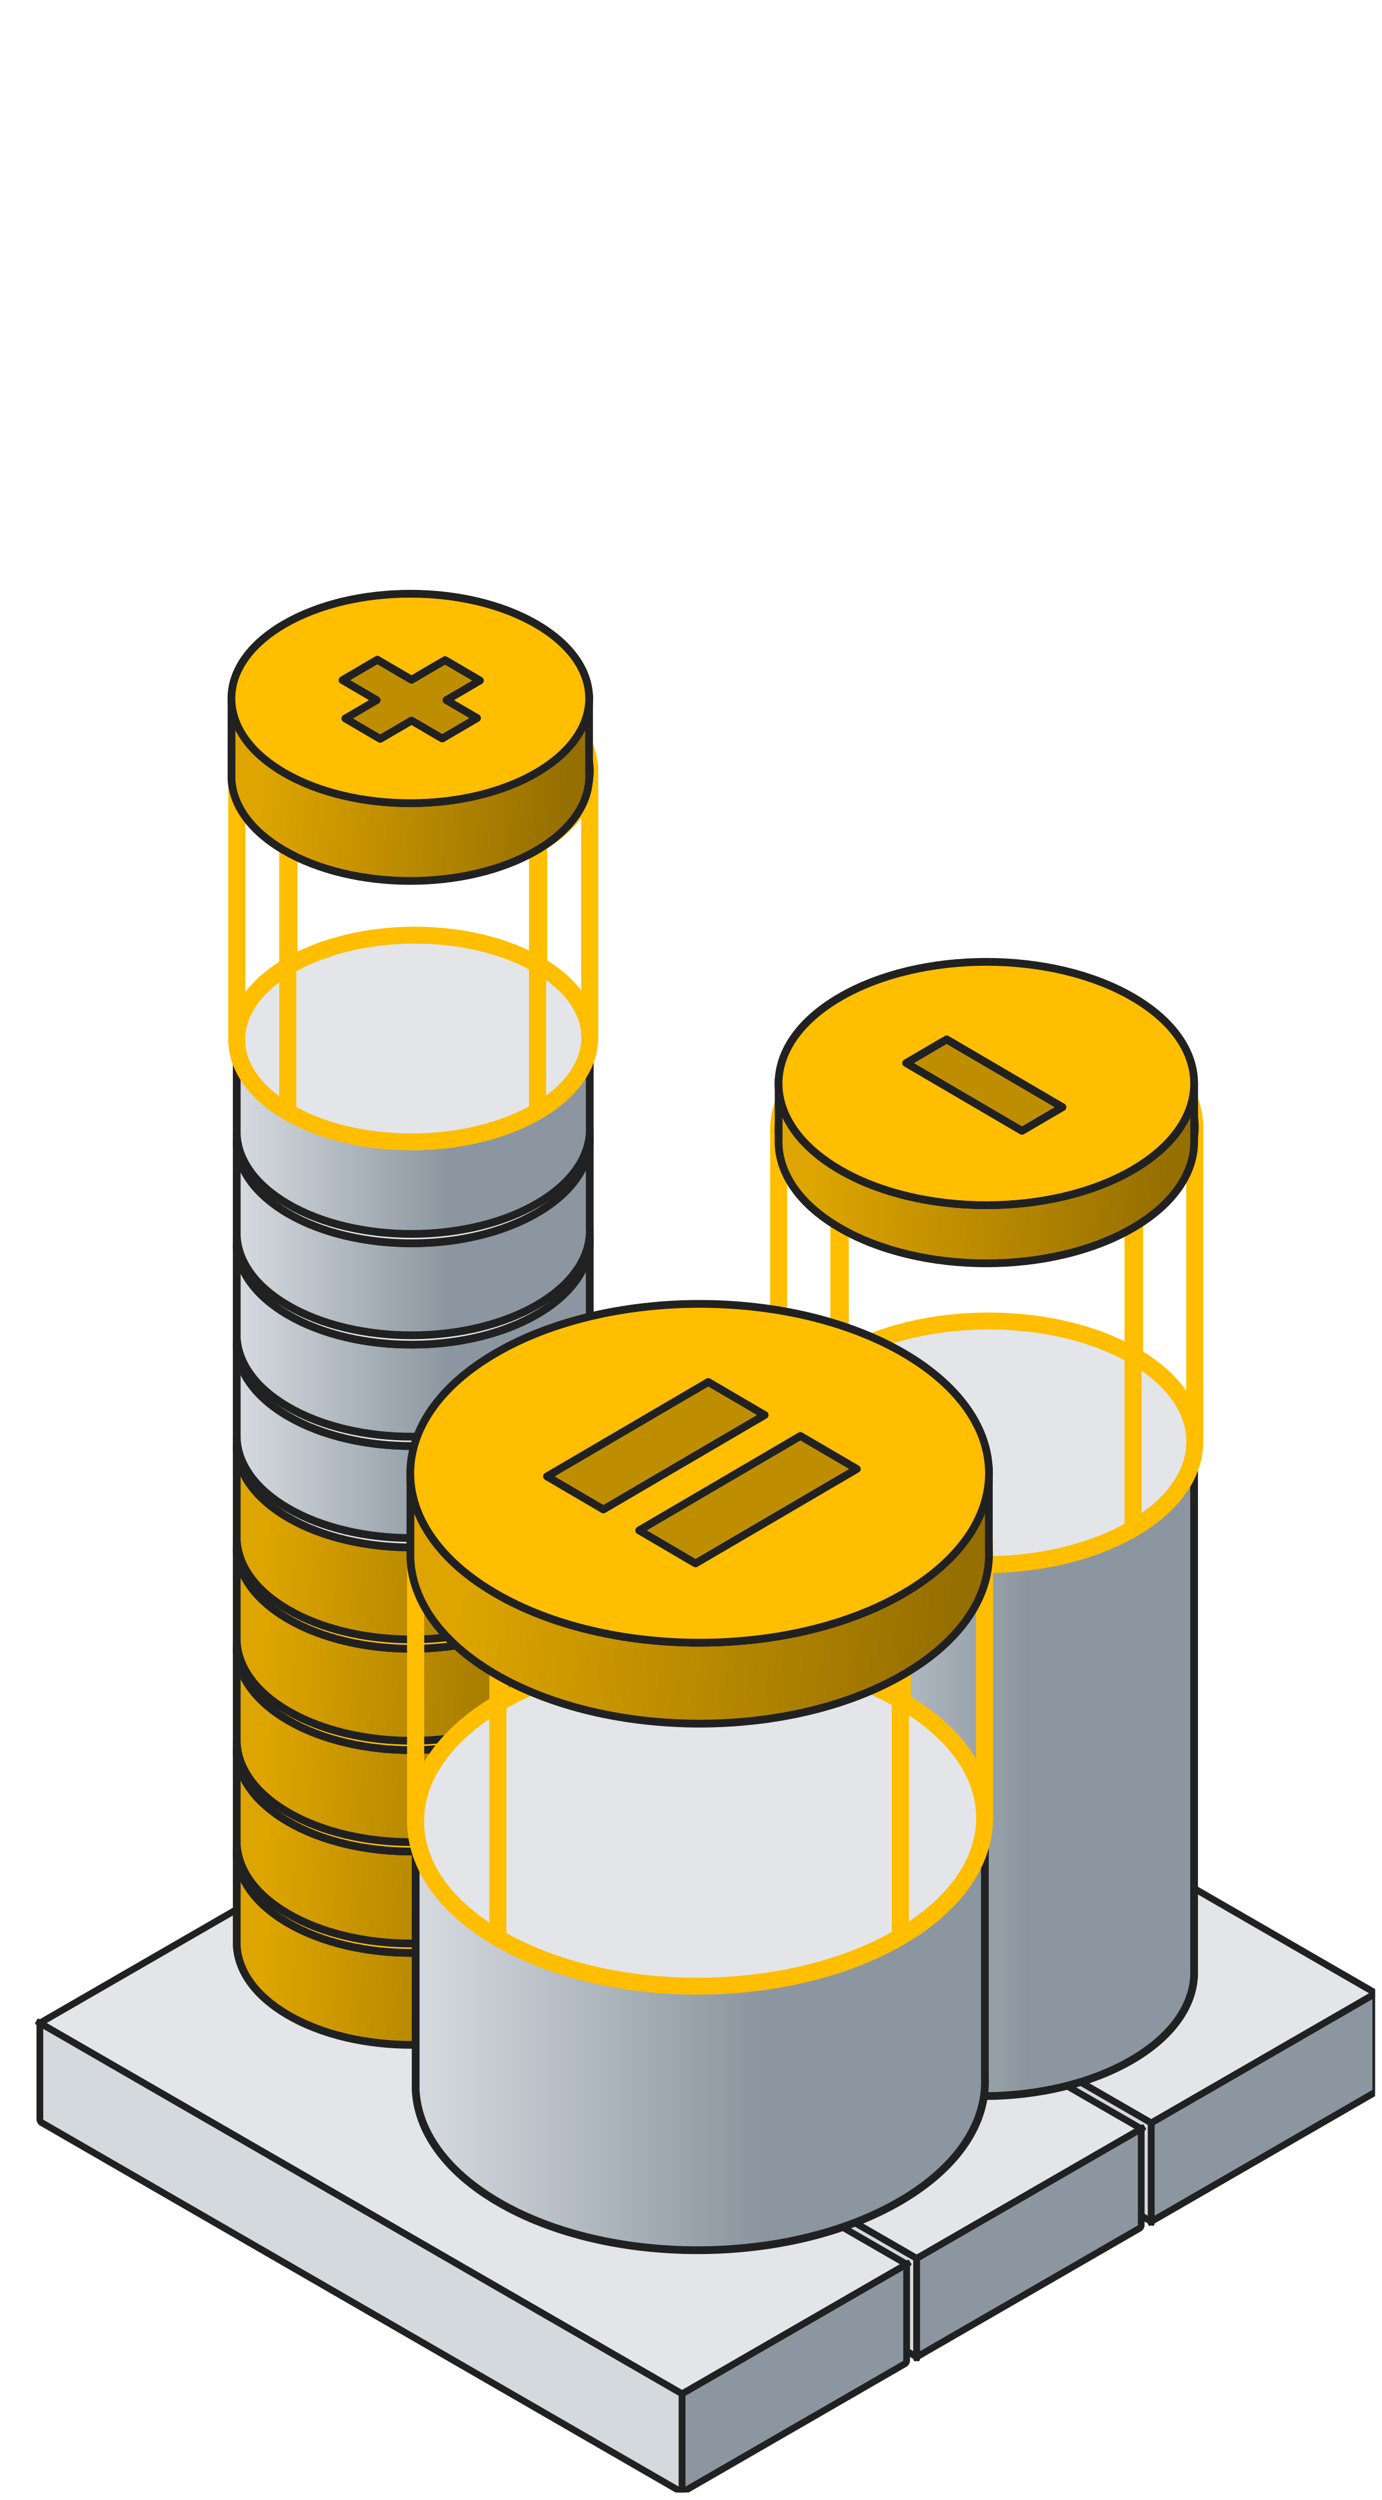 <svg width="89" height="161" viewBox="0 0 89 161" fill="none" xmlns="http://www.w3.org/2000/svg">
<g clip-path="url(#clip0_527_16602)">
<rect width="47.758" height="16.698" transform="matrix(0.866 0.5 -0.866 0.5 47.243 104.478)" fill="#E3E5E8" stroke="#212121" stroke-width="0.5" stroke-linejoin="round"/>
<rect width="47.758" height="6.345" transform="matrix(0.866 0.5 0 1 32.782 112.827)" fill="#D4D9DE" stroke="#212121" stroke-width="0.5" stroke-linejoin="round"/>
<rect width="16.698" height="6.345" transform="matrix(0.866 -0.5 0 1 74.141 136.706)" fill="#8B96A0" stroke="#212121" stroke-width="0.5" stroke-linejoin="round"/>
<rect width="47.758" height="16.698" transform="matrix(0.866 0.5 -0.866 0.5 32.136 113.2)" fill="#E3E5E8" stroke="#212121" stroke-width="0.5" stroke-linejoin="round"/>
<rect width="47.758" height="6.345" transform="matrix(0.866 0.5 0 1 17.675 121.549)" fill="#D4D9DE" stroke="#212121" stroke-width="0.5" stroke-linejoin="round"/>
<rect width="16.698" height="6.345" transform="matrix(0.866 -0.5 0 1 59.034 145.428)" fill="#8B96A0" stroke="#212121" stroke-width="0.5" stroke-linejoin="round"/>
<rect width="47.758" height="16.698" transform="matrix(0.866 0.5 -0.866 0.5 17.029 121.922)" fill="#E3E5E8" stroke="#212121" stroke-width="0.5" stroke-linejoin="round"/>
<rect width="47.758" height="6.345" transform="matrix(0.866 0.5 0 1 2.568 130.271)" fill="#D4D9DE" stroke="#212121" stroke-width="0.5" stroke-linejoin="round"/>
<rect width="16.698" height="6.345" transform="matrix(0.866 -0.5 0 1 43.927 154.15)" fill="#8B96A0" stroke="#212121" stroke-width="0.5" stroke-linejoin="round"/>
<path fill-rule="evenodd" clip-rule="evenodd" d="M37.979 118.858C38.057 120.629 36.934 122.421 34.614 123.779C30.153 126.391 22.954 126.411 18.535 123.823C16.413 122.581 15.318 120.965 15.246 119.33V125.255C15.318 126.89 16.413 128.506 18.535 129.748C22.954 132.335 30.153 132.316 34.614 129.704C36.934 128.346 38.057 126.554 37.979 124.783V118.858Z" fill="url(#paint0_linear_527_16602)" stroke="#212121" stroke-width="0.5" stroke-linejoin="round"/>
<path d="M34.691 114.365C39.11 116.952 39.076 121.167 34.614 123.779C30.153 126.391 22.954 126.411 18.535 123.824C14.115 121.236 14.149 117.022 18.611 114.41C23.072 111.798 30.271 111.778 34.691 114.365Z" fill="#FFBE00" stroke="#212121" stroke-width="0.5" stroke-linejoin="round"/>
<path fill-rule="evenodd" clip-rule="evenodd" d="M37.979 112.332C38.057 114.102 36.934 115.894 34.614 117.252C30.153 119.864 22.954 119.884 18.535 117.297C16.413 116.055 15.318 114.438 15.246 112.803V118.728C15.318 120.363 16.413 121.98 18.535 123.222C22.954 125.809 30.153 125.789 34.614 123.177C36.934 121.819 38.057 120.027 37.979 118.256V112.332Z" fill="url(#paint1_linear_527_16602)" stroke="#212121" stroke-width="0.5" stroke-linejoin="round"/>
<path d="M34.691 107.838C39.11 110.425 39.076 114.64 34.614 117.252C30.153 119.863 22.954 119.883 18.535 117.296C14.115 114.709 14.149 110.494 18.611 107.882C23.072 105.271 30.271 105.251 34.691 107.838Z" fill="#FFBE00" stroke="#212121" stroke-width="0.5" stroke-linejoin="round"/>
<path fill-rule="evenodd" clip-rule="evenodd" d="M37.979 105.804C38.057 107.575 36.934 109.366 34.614 110.724C30.153 113.336 22.954 113.356 18.535 110.769C16.413 109.527 15.318 107.91 15.246 106.276V112.201C15.318 113.835 16.413 115.452 18.535 116.694C22.954 119.281 30.153 119.261 34.614 116.649C36.934 115.291 38.057 113.499 37.979 111.729V105.804Z" fill="url(#paint2_linear_527_16602)" stroke="#212121" stroke-width="0.5" stroke-linejoin="round"/>
<path d="M34.691 101.31C39.11 103.898 39.076 108.112 34.614 110.724C30.153 113.336 22.954 113.356 18.535 110.769C14.115 108.182 14.149 103.967 18.611 101.355C23.072 98.743 30.271 98.723 34.691 101.31Z" fill="#FFBE00" stroke="#212121" stroke-width="0.5" stroke-linejoin="round"/>
<path fill-rule="evenodd" clip-rule="evenodd" d="M37.979 99.277C38.057 101.048 36.934 102.839 34.614 104.198C30.153 106.809 22.954 106.829 18.535 104.242C16.413 103 15.318 101.383 15.246 99.749V105.674C15.318 107.308 16.413 108.925 18.535 110.167C22.954 112.754 30.153 112.734 34.614 110.122C36.934 108.764 38.057 106.973 37.979 105.202V99.277Z" fill="url(#paint3_linear_527_16602)" stroke="#212121" stroke-width="0.5" stroke-linejoin="round"/>
<path d="M34.691 94.783C39.11 97.37 39.076 101.585 34.614 104.197C30.153 106.809 22.954 106.829 18.535 104.241C14.115 101.654 14.149 97.44 18.611 94.828C23.072 92.216 30.271 92.196 34.691 94.783Z" fill="#FFBE00" stroke="#212121" stroke-width="0.5" stroke-linejoin="round"/>
<path fill-rule="evenodd" clip-rule="evenodd" d="M37.979 92.749C38.057 94.52 36.934 96.312 34.614 97.67C30.153 100.282 22.954 100.302 18.535 97.714C16.413 96.472 15.318 94.856 15.246 93.221V99.146C15.318 100.781 16.413 102.397 18.535 103.639C22.954 106.226 30.153 106.207 34.614 103.595C36.934 102.237 38.057 100.445 37.979 98.674V92.749Z" fill="url(#paint4_linear_527_16602)" stroke="#212121" stroke-width="0.5" stroke-linejoin="round"/>
<path d="M34.691 88.256C39.11 90.843 39.076 95.058 34.614 97.669C30.153 100.281 22.954 100.301 18.535 97.714C14.115 95.127 14.149 90.912 18.611 88.3C23.072 85.689 30.271 85.669 34.691 88.256Z" fill="#E3E5E8" stroke="#212121" stroke-width="0.5" stroke-linejoin="round"/>
<path fill-rule="evenodd" clip-rule="evenodd" d="M37.979 86.222C38.057 87.993 36.934 89.784 34.614 91.142C30.153 93.754 22.954 93.774 18.535 91.187C16.413 89.945 15.318 88.328 15.246 86.694V92.619C15.318 94.253 16.413 95.87 18.535 97.112C22.954 99.699 30.153 99.679 34.614 97.067C36.934 95.709 38.057 93.918 37.979 92.147V86.222Z" fill="url(#paint5_linear_527_16602)" stroke="#212121" stroke-width="0.5" stroke-linejoin="round"/>
<path d="M34.691 81.728C39.11 84.316 39.076 88.53 34.614 91.142C30.153 93.754 22.954 93.774 18.535 91.187C14.115 88.6 14.149 84.385 18.611 81.773C23.072 79.161 30.271 79.141 34.691 81.728Z" fill="#E3E5E8" stroke="#212121" stroke-width="0.5" stroke-linejoin="round"/>
<path fill-rule="evenodd" clip-rule="evenodd" d="M37.979 79.695C38.057 81.465 36.934 83.257 34.614 84.615C30.153 87.227 22.954 87.247 18.535 84.66C16.413 83.418 15.318 81.801 15.246 80.166V86.091C15.318 87.726 16.413 89.343 18.535 90.585C22.954 93.172 30.153 93.152 34.614 90.54C36.934 89.182 38.057 87.39 37.979 85.62V79.695Z" fill="url(#paint6_linear_527_16602)" stroke="#212121" stroke-width="0.5" stroke-linejoin="round"/>
<path d="M34.691 75.201C39.11 77.788 39.076 82.003 34.614 84.615C30.153 87.227 22.954 87.247 18.535 84.659C14.115 82.072 14.149 77.858 18.611 75.246C23.072 72.634 30.271 72.614 34.691 75.201Z" fill="#E3E5E8" stroke="#212121" stroke-width="0.5" stroke-linejoin="round"/>
<path fill-rule="evenodd" clip-rule="evenodd" d="M37.979 73.167C38.057 74.938 36.934 76.73 34.614 78.088C30.153 80.7 22.954 80.719 18.535 78.132C16.413 76.89 15.318 75.274 15.246 73.639V79.564C15.318 81.198 16.413 82.815 18.535 84.057C22.954 86.644 30.153 86.624 34.614 84.013C36.934 82.654 38.057 80.863 37.979 79.092V73.167Z" fill="url(#paint7_linear_527_16602)" stroke="#212121" stroke-width="0.5" stroke-linejoin="round"/>
<path d="M34.691 68.674C39.11 71.261 39.076 75.476 34.614 78.087C30.153 80.699 22.954 80.719 18.535 78.132C14.115 75.545 14.149 71.33 18.611 68.718C23.072 66.106 30.271 66.087 34.691 68.674Z" fill="#E3E5E8" stroke="#212121" stroke-width="0.5" stroke-linejoin="round"/>
<path fill-rule="evenodd" clip-rule="evenodd" d="M37.979 66.64C38.057 68.411 36.934 70.202 34.614 71.56C30.153 74.172 22.954 74.192 18.535 71.605C16.413 70.363 15.318 68.746 15.246 67.112V73.037C15.318 74.671 16.413 76.288 18.535 77.53C22.954 80.117 30.153 80.097 34.614 77.485C36.934 76.127 38.057 74.335 37.979 72.565V66.64Z" fill="url(#paint8_linear_527_16602)" stroke="#212121" stroke-width="0.5" stroke-linejoin="round"/>
<path d="M34.691 62.146C39.11 64.734 39.076 68.948 34.614 71.56C30.153 74.172 22.954 74.192 18.535 71.605C14.115 69.017 14.149 64.803 18.611 62.191C23.072 59.579 30.271 59.559 34.691 62.146Z" fill="#E3E5E8" stroke="#212121" stroke-width="0.5" stroke-linejoin="round"/>
<path fill-rule="evenodd" clip-rule="evenodd" d="M34.69 44.969C36.812 46.211 37.907 47.827 37.979 49.462V66.639C37.907 65.004 36.812 63.388 34.69 62.146V44.969Z" stroke="#FFBE00" stroke-width="1.088" stroke-linejoin="round"/>
<path fill-rule="evenodd" clip-rule="evenodd" d="M37.979 49.462C38.057 51.232 36.934 53.024 34.614 54.382V71.559C36.934 70.201 38.057 68.409 37.979 66.638V49.462Z" stroke="#FFBE00" stroke-width="1.088" stroke-linejoin="round"/>
<path fill-rule="evenodd" clip-rule="evenodd" d="M34.614 54.382C30.153 56.994 22.954 57.014 18.535 54.426V71.603C22.954 74.191 30.153 74.171 34.614 71.559V54.382Z" stroke="#FFBE00" stroke-width="1.088" stroke-linejoin="round"/>
<path fill-rule="evenodd" clip-rule="evenodd" d="M18.535 54.426C16.413 53.185 15.318 51.568 15.246 49.933V67.11C15.318 68.745 16.413 70.362 18.535 71.603V54.426Z" stroke="#FFBE00" stroke-width="1.088" stroke-linejoin="round"/>
<path fill-rule="evenodd" clip-rule="evenodd" d="M15.246 49.934C15.168 48.163 16.291 46.371 18.611 45.013V62.19C16.291 63.548 15.168 65.34 15.246 67.11V49.934Z" stroke="#FFBE00" stroke-width="1.088" stroke-linejoin="round"/>
<path fill-rule="evenodd" clip-rule="evenodd" d="M18.611 45.013C23.072 42.401 30.271 42.381 34.69 44.968V62.145C30.271 59.558 23.072 59.578 18.611 62.19V45.013Z" stroke="#FFBE00" stroke-width="1.088" stroke-linejoin="round"/>
<path d="M34.691 44.969C39.11 47.556 39.076 51.771 34.614 54.383C30.153 56.995 22.954 57.014 18.535 54.427C14.115 51.84 14.149 47.625 18.611 45.014C23.072 42.402 30.271 42.382 34.691 44.969Z" fill="#FFBE00" fill-opacity="0.6" stroke="#212121" stroke-width="0.5" stroke-linejoin="round"/>
<path fill-rule="evenodd" clip-rule="evenodd" d="M76.899 92.486C76.98 94.57 75.648 96.681 72.909 98.284C67.643 101.367 59.17 101.406 53.985 98.37C51.496 96.913 50.217 95.012 50.142 93.089V127.443C50.217 129.366 51.496 131.267 53.985 132.724C59.17 135.76 67.643 135.721 72.909 132.638C75.648 131.035 76.98 128.924 76.899 126.84V92.486Z" fill="url(#paint9_linear_527_16602)" stroke="#212121" stroke-width="0.5" stroke-linejoin="round"/>
<path d="M73.056 87.205C78.241 90.241 78.176 95.201 72.909 98.284C67.643 101.368 59.17 101.406 53.985 98.37C48.799 95.335 48.865 90.374 54.131 87.291C59.398 84.208 67.871 84.17 73.056 87.205Z" fill="#E3E5E8"/>
<path fill-rule="evenodd" clip-rule="evenodd" d="M63.426 116.607C63.552 119.463 61.742 122.352 58.001 124.542C50.806 128.754 39.197 128.786 32.071 124.614C28.65 122.611 26.884 120.004 26.768 117.368V134.545C26.884 137.181 28.65 139.788 32.071 141.791C39.197 145.963 50.806 145.931 58.001 141.719C61.742 139.529 63.552 136.64 63.426 133.784V116.607Z" fill="url(#paint10_linear_527_16602)" stroke="#212121" stroke-width="0.5" stroke-linejoin="round"/>
<path d="M58.123 109.361C65.25 113.534 65.195 120.33 58.001 124.542C50.806 128.754 39.197 128.786 32.071 124.614C24.944 120.442 24.999 113.645 32.193 109.433C39.388 105.222 50.997 105.189 58.123 109.361Z" fill="#E3E5E8"/>
<path fill-rule="evenodd" clip-rule="evenodd" d="M73.063 67.087C75.564 68.551 76.855 70.456 76.94 72.383V92.631C76.855 90.704 75.564 88.798 73.063 87.334V67.087Z" stroke="#FFBE00" stroke-width="1.088" stroke-linejoin="round"/>
<path fill-rule="evenodd" clip-rule="evenodd" d="M76.94 72.383C77.032 74.471 75.708 76.582 72.974 78.183V98.431C75.708 96.83 77.032 94.718 76.94 92.631V72.383Z" stroke="#FFBE00" stroke-width="1.088" stroke-linejoin="round"/>
<path fill-rule="evenodd" clip-rule="evenodd" d="M72.974 78.183C67.715 81.262 59.228 81.286 54.019 78.236V98.484C59.228 101.533 67.715 101.51 72.974 98.431V78.183Z" stroke="#FFBE00" stroke-width="1.088" stroke-linejoin="round"/>
<path fill-rule="evenodd" clip-rule="evenodd" d="M50.143 72.939C50.051 70.852 51.374 68.74 54.109 67.139V87.387C51.374 88.988 50.051 91.1 50.143 93.187V72.939Z" stroke="#FFBE00" stroke-width="1.088" stroke-linejoin="round"/>
<path fill-rule="evenodd" clip-rule="evenodd" d="M54.109 67.139C59.368 64.061 67.854 64.037 73.063 67.087V87.335C67.854 84.285 59.368 84.308 54.109 87.387V67.139Z" stroke="#FFBE00" stroke-width="1.088" stroke-linejoin="round"/>
<path d="M73.063 67.087C78.273 70.137 78.232 75.105 72.974 78.184C67.715 81.263 59.228 81.286 54.019 78.237C48.81 75.187 48.85 70.219 54.109 67.14C59.368 64.061 67.854 64.037 73.063 67.087Z" fill="#FFBE00" fill-opacity="0.6" stroke="#212121" stroke-width="0.5" stroke-linejoin="round"/>
<path fill-rule="evenodd" clip-rule="evenodd" d="M58.103 92.183C61.522 94.184 63.287 96.79 63.403 99.424V116.789C63.287 114.155 61.522 111.549 58.103 109.548V92.183Z" stroke="#FFBE00" stroke-width="1.088" stroke-linejoin="round"/>
<path fill-rule="evenodd" clip-rule="evenodd" d="M63.403 99.424C63.529 102.278 61.719 105.165 57.981 107.354V124.719C61.719 122.53 63.529 119.643 63.403 116.789V99.424Z" stroke="#FFBE00" stroke-width="1.088" stroke-linejoin="round"/>
<path fill-rule="evenodd" clip-rule="evenodd" d="M57.981 107.354C50.791 111.563 39.189 111.595 32.067 107.426V124.791C39.189 128.96 50.791 128.928 57.981 124.719V107.354Z" stroke="#FFBE00" stroke-width="1.088" stroke-linejoin="round"/>
<path fill-rule="evenodd" clip-rule="evenodd" d="M32.067 107.426C28.648 105.425 26.884 102.819 26.767 100.185V117.55C26.884 120.184 28.648 122.79 32.067 124.791V107.426Z" stroke="#FFBE00" stroke-width="1.088" stroke-linejoin="round"/>
<path fill-rule="evenodd" clip-rule="evenodd" d="M26.768 100.185C26.642 97.332 28.451 94.444 32.19 92.255V109.62C28.451 111.809 26.642 114.696 26.768 117.55V100.185Z" stroke="#FFBE00" stroke-width="1.088" stroke-linejoin="round"/>
<path fill-rule="evenodd" clip-rule="evenodd" d="M32.19 92.255C39.38 88.046 50.982 88.014 58.104 92.183V109.548C50.982 105.379 39.38 105.411 32.19 109.62V92.255Z" stroke="#FFBE00" stroke-width="1.088" stroke-linejoin="round"/>
<path d="M58.103 92.183C65.225 96.352 65.171 103.144 57.981 107.354C50.791 111.563 39.189 111.595 32.067 107.425C24.945 103.256 25 96.464 32.19 92.255C39.38 88.046 50.982 88.013 58.103 92.183Z" fill="#FFBE00" fill-opacity="0.6" stroke="#212121" stroke-width="0.5" stroke-linejoin="round"/>
<path fill-rule="evenodd" clip-rule="evenodd" d="M63.681 94.535C63.832 97.438 62.016 100.369 58.232 102.584C50.955 106.844 39.157 106.844 31.88 102.584C28.387 100.539 26.571 97.884 26.431 95.205V100.417C26.571 103.096 28.387 105.751 31.88 107.796C39.157 112.056 50.955 112.056 58.232 107.796C62.016 105.581 63.832 102.65 63.681 99.747V94.535Z" fill="url(#paint11_linear_527_16602)" stroke="#212121" stroke-width="0.5" stroke-linejoin="round"/>
<path fill-rule="evenodd" clip-rule="evenodd" d="M41.16 98.547L51.547 92.466L55.178 94.592V99.804L51.547 97.678L41.16 103.759V98.547Z" fill="#BF8E00"/>
<path fill-rule="evenodd" clip-rule="evenodd" d="M49.244 91.118L45.612 88.992L35.226 95.072V100.284C35.226 100.284 41.879 97.071 45.612 94.204C47.087 93.071 49.244 91.118 49.244 91.118Z" fill="#BF8E00"/>
<path fill-rule="evenodd" clip-rule="evenodd" d="M58.232 102.584C50.955 106.844 39.157 106.844 31.88 102.584C24.603 98.324 24.603 91.417 31.88 87.156C39.157 82.896 50.955 82.896 58.232 87.156C65.509 91.417 65.509 98.324 58.232 102.584ZM55.179 94.592L44.792 100.673L41.161 98.547L51.547 92.466L55.179 94.592ZM38.857 97.198L49.244 91.118L45.612 88.991L35.225 95.072L38.857 97.198Z" fill="#FFBE00" stroke="#212121" stroke-width="0.5" stroke-linejoin="round"/>
<path fill-rule="evenodd" clip-rule="evenodd" d="M37.936 44.769C38.03 46.563 36.907 48.375 34.568 49.745C30.069 52.378 22.776 52.378 18.277 49.745C16.118 48.48 14.995 46.839 14.909 45.183V50.189C14.995 51.845 16.118 53.486 18.277 54.751C22.776 57.384 30.069 57.384 34.568 54.751C36.907 53.381 38.03 51.569 37.936 49.775V44.769Z" fill="url(#paint12_linear_527_16602)" stroke="#212121" stroke-width="0.5" stroke-linejoin="round"/>
<path fill-rule="evenodd" clip-rule="evenodd" d="M22.056 43.795L24.301 42.48L26.503 43.769L28.661 42.506L30.906 43.82V48.826L28.661 47.512L26.503 48.775L24.301 47.486L22.056 48.8V43.795Z" fill="#BF8E00" stroke="#212121" stroke-width="0.5" stroke-linejoin="round"/>
<path fill-rule="evenodd" clip-rule="evenodd" d="M34.568 40.208C39.066 42.841 39.066 47.111 34.568 49.745C30.069 52.378 22.776 52.378 18.277 49.745C13.779 47.111 13.779 42.841 18.277 40.208C22.776 37.574 30.069 37.574 34.568 40.208ZM26.503 43.769L28.661 42.506L30.906 43.82L28.748 45.084L30.722 46.239L28.477 47.554L26.503 46.398L24.485 47.579L22.24 46.265L24.258 45.084L22.056 43.795L24.301 42.48L26.503 43.769Z" fill="#FFBE00" stroke="#212121" stroke-width="0.5" stroke-linejoin="round"/>
<path fill-rule="evenodd" clip-rule="evenodd" d="M50.145 69.531C50.036 71.616 51.34 73.721 54.058 75.312C59.284 78.371 67.757 78.371 72.983 75.312C75.597 73.782 76.903 71.777 76.903 69.772V73.515C76.903 75.52 75.597 77.525 72.983 79.055C67.757 82.114 59.284 82.114 54.058 79.055C51.34 77.464 50.036 75.359 50.145 73.274V69.531Z" fill="url(#paint13_linear_527_16602)" stroke="#212121" stroke-width="0.5" stroke-linejoin="round"/>
<path fill-rule="evenodd" clip-rule="evenodd" d="M68.422 71.294L60.963 66.927L58.355 68.454V72.197L60.963 70.67L68.422 75.037V71.294Z" fill="#BF8E00" stroke="#212121" stroke-width="0.5" stroke-linejoin="round"/>
<path fill-rule="evenodd" clip-rule="evenodd" d="M54.058 75.311C59.284 78.371 67.757 78.371 72.983 75.311C78.21 72.252 78.21 67.291 72.983 64.232C67.757 61.172 59.284 61.172 54.058 64.232C48.832 67.291 48.832 72.252 54.058 75.311ZM68.422 71.294L60.963 66.927L58.355 68.454L65.814 72.82L68.422 71.294Z" fill="#FFBE00" stroke="#212121" stroke-width="0.5" stroke-linejoin="round"/>
</g>
<defs>
<linearGradient id="paint0_linear_527_16602" x1="17.133" y1="125.347" x2="36.513" y2="126.704" gradientUnits="userSpaceOnUse">
<stop stop-color="#DEA500"/>
<stop offset="1" stop-color="#956F00"/>
</linearGradient>
<linearGradient id="paint1_linear_527_16602" x1="17.133" y1="118.82" x2="36.513" y2="120.177" gradientUnits="userSpaceOnUse">
<stop stop-color="#DEA500"/>
<stop offset="1" stop-color="#956F00"/>
</linearGradient>
<linearGradient id="paint2_linear_527_16602" x1="17.133" y1="112.293" x2="36.513" y2="113.649" gradientUnits="userSpaceOnUse">
<stop stop-color="#DEA500"/>
<stop offset="1" stop-color="#956F00"/>
</linearGradient>
<linearGradient id="paint3_linear_527_16602" x1="17.133" y1="105.766" x2="36.513" y2="107.122" gradientUnits="userSpaceOnUse">
<stop stop-color="#DEA500"/>
<stop offset="1" stop-color="#956F00"/>
</linearGradient>
<linearGradient id="paint4_linear_527_16602" x1="17.133" y1="99.238" x2="36.513" y2="100.595" gradientUnits="userSpaceOnUse">
<stop stop-color="#DEA500"/>
<stop offset="1" stop-color="#956F00"/>
</linearGradient>
<linearGradient id="paint5_linear_527_16602" x1="15.688" y1="93.156" x2="37.733" y2="93.156" gradientUnits="userSpaceOnUse">
<stop stop-color="#D4D9DE"/>
<stop offset="0.598" stop-color="#8B96A0"/>
<stop offset="0.985" stop-color="#8B96A0"/>
</linearGradient>
<linearGradient id="paint6_linear_527_16602" x1="15.688" y1="86.628" x2="37.733" y2="86.628" gradientUnits="userSpaceOnUse">
<stop stop-color="#D4D9DE"/>
<stop offset="0.598" stop-color="#8B96A0"/>
<stop offset="0.985" stop-color="#8B96A0"/>
</linearGradient>
<linearGradient id="paint7_linear_527_16602" x1="15.688" y1="80.101" x2="37.733" y2="80.101" gradientUnits="userSpaceOnUse">
<stop stop-color="#D4D9DE"/>
<stop offset="0.598" stop-color="#8B96A0"/>
<stop offset="0.985" stop-color="#8B96A0"/>
</linearGradient>
<linearGradient id="paint8_linear_527_16602" x1="15.688" y1="73.574" x2="37.733" y2="73.574" gradientUnits="userSpaceOnUse">
<stop stop-color="#D4D9DE"/>
<stop offset="0.598" stop-color="#8B96A0"/>
<stop offset="0.985" stop-color="#8B96A0"/>
</linearGradient>
<linearGradient id="paint9_linear_527_16602" x1="50.662" y1="115.472" x2="76.609" y2="115.472" gradientUnits="userSpaceOnUse">
<stop stop-color="#D4D9DE"/>
<stop offset="0.598" stop-color="#8B96A0"/>
<stop offset="0.985" stop-color="#8B96A0"/>
</linearGradient>
<linearGradient id="paint10_linear_527_16602" x1="27.48" y1="131.912" x2="63.03" y2="131.912" gradientUnits="userSpaceOnUse">
<stop stop-color="#D4D9DE"/>
<stop offset="0.598" stop-color="#8B96A0"/>
<stop offset="0.985" stop-color="#8B96A0"/>
</linearGradient>
<linearGradient id="paint11_linear_527_16602" x1="29.524" y1="102.866" x2="61.184" y2="105.695" gradientUnits="userSpaceOnUse">
<stop stop-color="#DEA500"/>
<stop offset="1" stop-color="#956F00"/>
</linearGradient>
<linearGradient id="paint12_linear_527_16602" x1="16.821" y1="50.822" x2="36.436" y2="52.313" gradientUnits="userSpaceOnUse">
<stop stop-color="#DEA500"/>
<stop offset="1" stop-color="#956F00"/>
</linearGradient>
<linearGradient id="paint13_linear_527_16602" x1="52.36" y1="75.514" x2="75.103" y2="77.547" gradientUnits="userSpaceOnUse">
<stop stop-color="#DEA500"/>
<stop offset="1" stop-color="#956F00"/>
</linearGradient>
<clipPath id="clip0_527_16602">
<rect width="88.163" height="160" fill="white" transform="translate(0.391 0.5)"/>
</clipPath>
</defs>
</svg>
